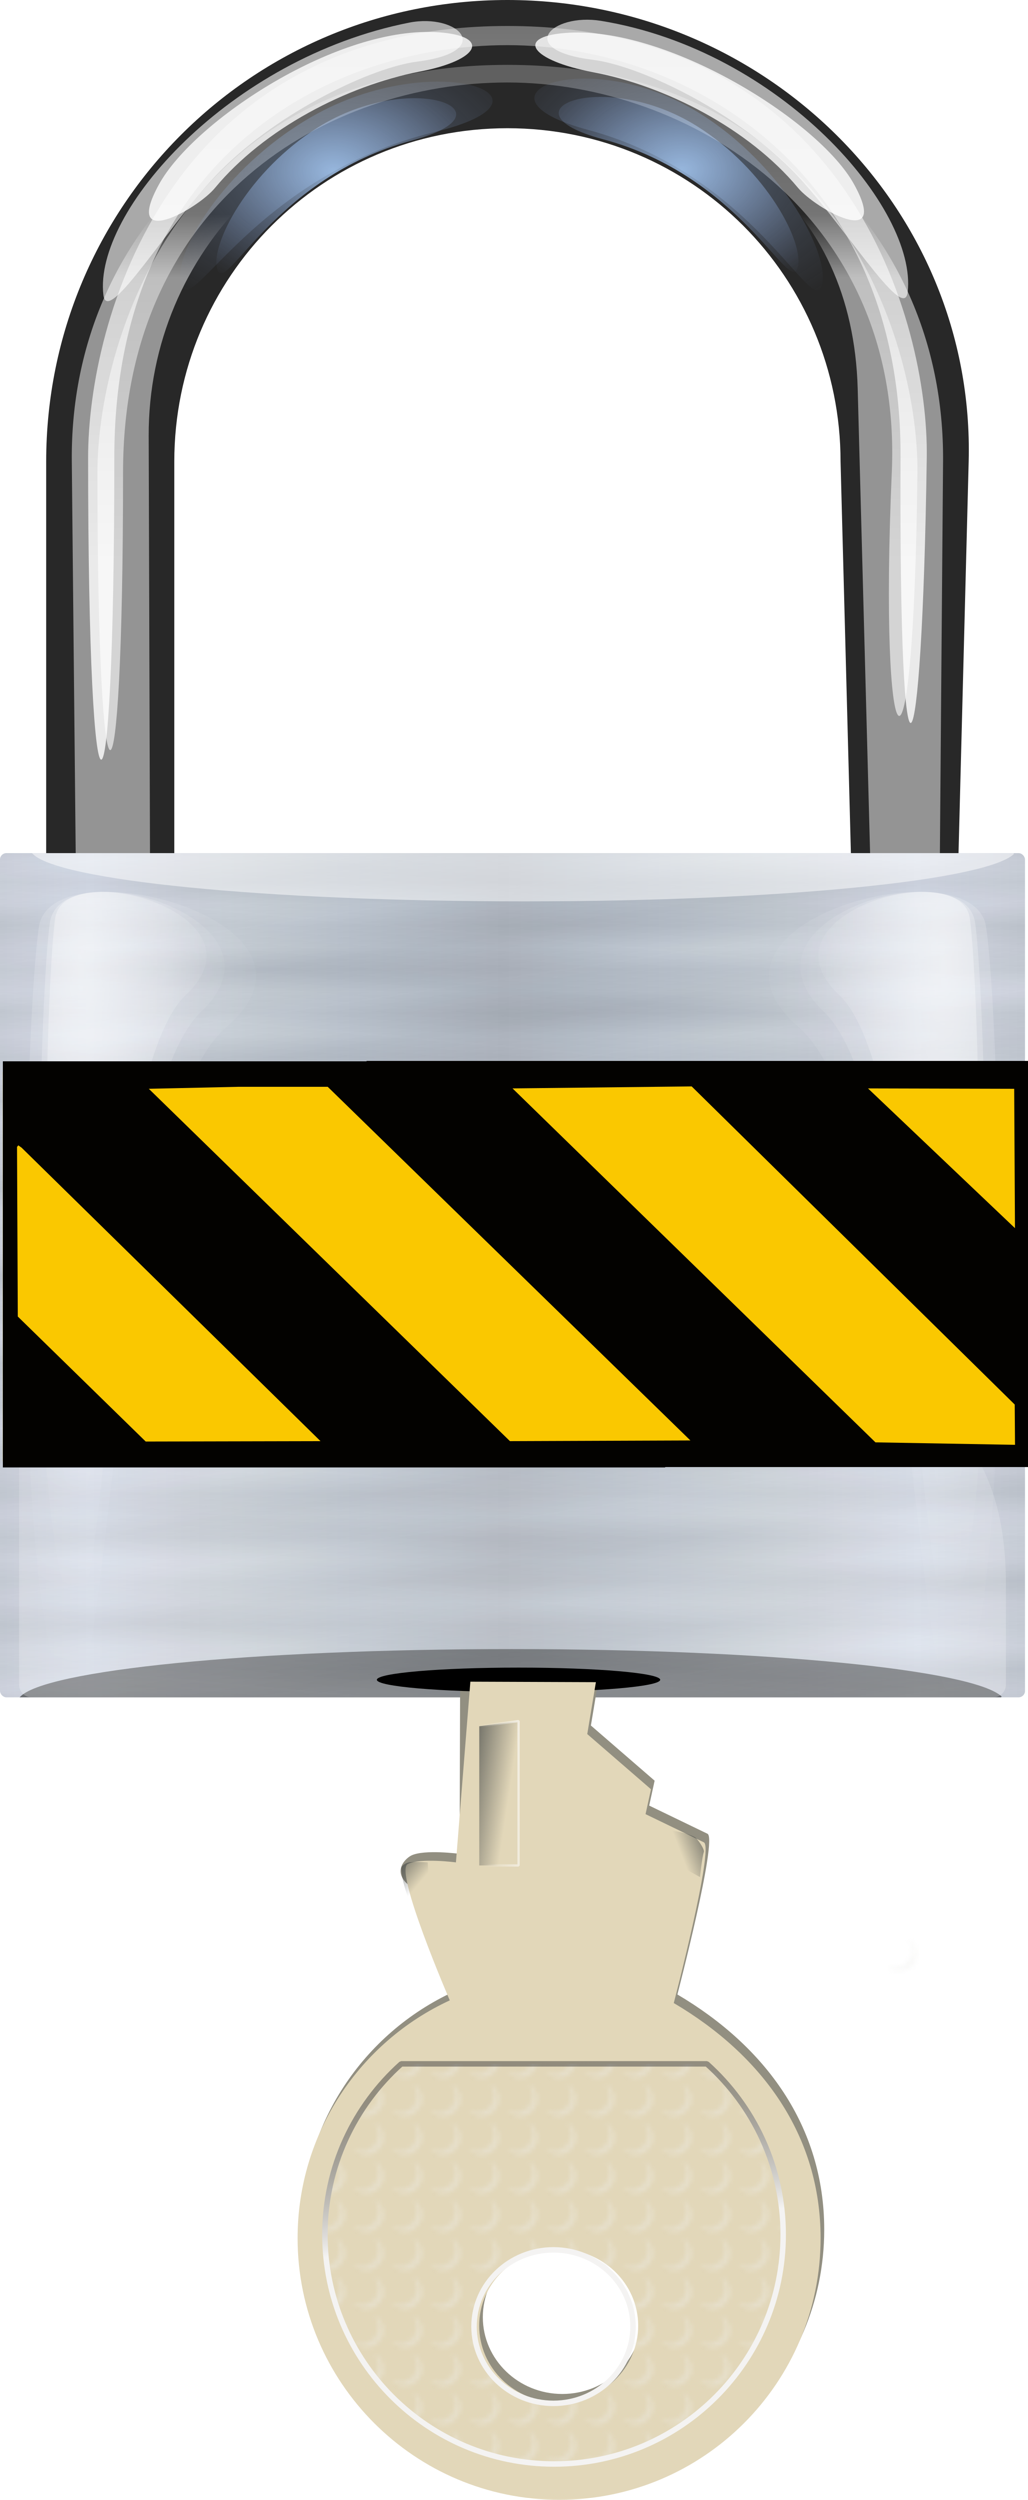 <?xml version="1.0" encoding="UTF-8" standalone="no"?>
<!-- Created with Inkscape (http://www.inkscape.org/) -->

<svg
   xmlns:dc="http://purl.org/dc/elements/1.1/"
   xmlns:cc="http://creativecommons.org/ns#"
   xmlns:rdf="http://www.w3.org/1999/02/22-rdf-syntax-ns#"
   xmlns:svg="http://www.w3.org/2000/svg"
   xmlns="http://www.w3.org/2000/svg"
   xmlns:xlink="http://www.w3.org/1999/xlink"
   xmlns:sodipodi="http://sodipodi.sourceforge.net/DTD/sodipodi-0.dtd"
   xmlns:inkscape="http://www.inkscape.org/namespaces/inkscape"
   height="196.206"
   id="svg1931"
   version="1.0"
   width="80.749"
   x="0"
   y="0"
   sodipodi:version="0.32"
   inkscape:version="0.48.1 r9760"
   sodipodi:docname="padlock_open.svg"
   inkscape:export-filename="/home/paco/Escritorio/padlock_open.png"
   inkscape:export-xdpi="90"
   inkscape:export-ydpi="90">
  <title
     id="title3065">Secure Silver Light</title>
  <sodipodi:namedview
     inkscape:window-height="702"
     inkscape:window-width="1280"
     inkscape:pageshadow="2"
     inkscape:pageopacity="0.0"
     guidetolerance="10.0"
     gridtolerance="10.0"
     objecttolerance="10.0"
     borderopacity="1.0"
     bordercolor="#666666"
     pagecolor="#ffffff"
     id="base"
     inkscape:zoom="2.7120489"
     inkscape:cx="117.91626"
     inkscape:cy="109.40275"
     inkscape:window-x="0"
     inkscape:window-y="0"
     inkscape:current-layer="svg1931"
     showgrid="false"
     inkscape:window-maximized="1"
     fit-margin-top="0"
     fit-margin-left="0"
     fit-margin-right="0"
     fit-margin-bottom="0" />
  <defs
     id="defs3">
    <pattern
       inkscape:collect="always"
       xlink:href="#pattern6184"
       id="pattern4055"
       patternTransform="matrix(0,-0.336,0.336,0,91.467,146.705)" />
    <pattern
       inkscape:collect="always"
       xlink:href="#pattern6248"
       id="pattern4051"
       patternTransform="matrix(0.336,0,0,0.336,-146.468,91.823)" />
    <linearGradient
       id="linearGradient3057">
      <stop
         id="stop3059"
         offset="0"
         style="stop-color:#282828;stop-opacity:1;" />
      <stop
         id="stop3061"
         offset="1"
         style="stop-color:#282828;stop-opacity:0;" />
    </linearGradient>
    <linearGradient
       id="linearGradient2834">
      <stop
         id="stop2836"
         offset="0"
         style="stop-color:#a6caf6;stop-opacity:1;" />
      <stop
         id="stop2838"
         offset="1"
         style="stop-color:#819acc;stop-opacity:0;" />
    </linearGradient>
    <linearGradient
       id="linearGradient2780">
      <stop
         id="stop2782"
         offset="0"
         style="stop-color:#ffffff;stop-opacity:1;" />
      <stop
         id="stop2784"
         offset="1"
         style="stop-color:#ffffff;stop-opacity:0;" />
    </linearGradient>
    <linearGradient
       id="linearGradient2713">
      <stop
         id="stop2715"
         offset="0"
         style="stop-color:#000000;stop-opacity:1;" />
      <stop
         id="stop2717"
         offset="1"
         style="stop-color:#ffffff;stop-opacity:1;" />
    </linearGradient>
    <linearGradient
       id="linearGradient2701">
      <stop
         id="stop2703"
         offset="0"
         style="stop-color:#adb6c0;stop-opacity:1;" />
      <stop
         id="stop2770"
         offset="0.75"
         style="stop-color:#cad1dc;stop-opacity:1;" />
      <stop
         id="stop2705"
         offset="1"
         style="stop-color:#d7deea;stop-opacity:1;" />
    </linearGradient>
    <linearGradient
       gradientTransform="matrix(2.152,0,0,1.771,-0.051,4.352)"
       gradientUnits="userSpaceOnUse"
       id="linearGradient2707"
       spreadMethod="reflect"
       x1="29.614"
       x2="44.724"
       xlink:href="#linearGradient2701"
       y1="52.609"
       y2="52.609" />
    <linearGradient
       gradientTransform="matrix(1.121,0,0,0.892,0,4)"
       gradientUnits="userSpaceOnUse"
       id="linearGradient2719"
       spreadMethod="reflect"
       x1="28.071"
       x2="28.071"
       xlink:href="#linearGradient2713"
       y1="40.272"
       y2="42.646" />
    <linearGradient
       gradientTransform="matrix(2.219,0,0,1.826,-0.051,-1.013)"
       gradientUnits="userSpaceOnUse"
       id="linearGradient2732"
       spreadMethod="reflect"
       x1="29.094"
       x2="29.094"
       xlink:href="#linearGradient2713"
       y1="46.357"
       y2="47.296" />
    <linearGradient
       gradientTransform="matrix(2.219,0,0,1.826,-0.051,-1.013)"
       gradientUnits="userSpaceOnUse"
       id="linearGradient2736"
       spreadMethod="reflect"
       x1="24.261"
       x2="24.606"
       xlink:href="#linearGradient2713"
       y1="44.011"
       y2="45.888" />
    <linearGradient
       gradientTransform="scale(1.102,0.907)"
       gradientUnits="userSpaceOnUse"
       id="linearGradient2740"
       spreadMethod="reflect"
       x1="17.682"
       x2="17.425"
       xlink:href="#linearGradient2713"
       y1="60.434"
       y2="62.78" />
    <radialGradient
       cx="20.361"
       cy="22.546"
       fx="20.361"
       fy="22.546"
       gradientTransform="matrix(0.433,0,0,1.435,6.41,-0.113)"
       gradientUnits="userSpaceOnUse"
       id="radialGradient2788"
       r="15.157"
       xlink:href="#linearGradient2780" />
    <radialGradient
       cx="20.361"
       cy="22.546"
       fx="20.361"
       fy="22.546"
       gradientTransform="matrix(0.5,0,0,1.675,5.003,-5.108)"
       gradientUnits="userSpaceOnUse"
       id="radialGradient2792"
       r="15.157"
       xlink:href="#linearGradient2780" />
    <radialGradient
       cx="20.361"
       cy="22.546"
       fx="20.361"
       fy="22.546"
       gradientTransform="matrix(0.621,0,0,1.882,2.389,-9.409)"
       gradientUnits="userSpaceOnUse"
       id="radialGradient2796"
       r="15.157"
       xlink:href="#linearGradient2780" />
    <radialGradient
       cx="20.361"
       cy="22.546"
       fx="20.361"
       fy="22.546"
       gradientTransform="matrix(0.433,0,0,1.435,6.41,-0.113)"
       gradientUnits="userSpaceOnUse"
       id="radialGradient2811"
       r="15.157"
       xlink:href="#linearGradient2780" />
    <radialGradient
       cx="20.361"
       cy="22.546"
       fx="20.361"
       fy="22.546"
       gradientTransform="matrix(0.5,0,0,1.675,5.003,-5.108)"
       gradientUnits="userSpaceOnUse"
       id="radialGradient2813"
       r="15.157"
       xlink:href="#linearGradient2780" />
    <radialGradient
       cx="20.361"
       cy="22.546"
       fx="20.361"
       fy="22.546"
       gradientTransform="matrix(0.621,0,0,1.882,2.389,-9.409)"
       gradientUnits="userSpaceOnUse"
       id="radialGradient2815"
       r="15.157"
       xlink:href="#linearGradient2780" />
    <radialGradient
       cx="20.361"
       cy="22.546"
       fx="20.361"
       fy="22.546"
       gradientTransform="matrix(0.433,0,0,1.435,6.41,-0.113)"
       gradientUnits="userSpaceOnUse"
       id="radialGradient2817"
       r="15.157"
       xlink:href="#linearGradient2780" />
    <radialGradient
       cx="20.361"
       cy="22.546"
       fx="20.361"
       fy="22.546"
       gradientTransform="matrix(0.5,0,0,1.675,5.003,-5.108)"
       gradientUnits="userSpaceOnUse"
       id="radialGradient2819"
       r="15.157"
       xlink:href="#linearGradient2780" />
    <radialGradient
       cx="20.361"
       cy="22.546"
       fx="20.361"
       fy="22.546"
       gradientTransform="matrix(0.621,0,0,1.882,2.389,-9.409)"
       gradientUnits="userSpaceOnUse"
       id="radialGradient2821"
       r="15.157"
       xlink:href="#linearGradient2780" />
    <radialGradient
       cx="17.192"
       cy="14.639"
       fx="17.192"
       fy="14.639"
       gradientTransform="scale(1.896,0.527)"
       gradientUnits="userSpaceOnUse"
       id="radialGradient2840"
       r="3.565"
       xlink:href="#linearGradient2834" />
    <radialGradient
       cx="21.595"
       cy="8.981"
       fx="21.595"
       fy="8.981"
       gradientTransform="matrix(2.367,0,0,1.727,-0.404,-0.013)"
       gradientUnits="userSpaceOnUse"
       id="radialGradient2869"
       r="6.068"
       xlink:href="#linearGradient2834" />
    <radialGradient
       cx="21.595"
       cy="8.981"
       fx="21.595"
       fy="8.981"
       gradientTransform="matrix(-2.367,0,0,1.727,129.123,-0.113)"
       gradientUnits="userSpaceOnUse"
       id="radialGradient2873"
       r="6.068"
       xlink:href="#linearGradient2834" />
    <linearGradient
       gradientTransform="matrix(2.161,0,0,1.805,-0.051,2.267)"
       gradientUnits="userSpaceOnUse"
       id="linearGradient2895"
       x1="33.184"
       x2="33.184"
       xlink:href="#linearGradient2780"
       y1="24.385"
       y2="-13.17" />
    <radialGradient
       cx="27.27"
       cy="16.278"
       fx="27.27"
       fy="16.278"
       gradientTransform="scale(0.973,1.027)"
       gradientUnits="userSpaceOnUse"
       id="radialGradient2929"
       r="13.639"
       xlink:href="#linearGradient2780" />
    <linearGradient
       gradientTransform="matrix(2.21,0,0,1.964,-1.516,-2.171)"
       gradientUnits="userSpaceOnUse"
       id="linearGradient2935"
       x1="33.184"
       x2="33.184"
       xlink:href="#linearGradient2780"
       y1="24.385"
       y2="-13.17" />
    <linearGradient
       gradientTransform="matrix(1.632,0,0,2.483,-0.051,-0.013)"
       gradientUnits="userSpaceOnUse"
       id="linearGradient2943"
       x1="38.782"
       x2="38.782"
       xlink:href="#linearGradient2780"
       y1="9.575"
       y2="7.586" />
    <linearGradient
       gradientTransform="matrix(1.638,0,0,2.474,-0.051,-0.013)"
       gradientUnits="userSpaceOnUse"
       id="linearGradient2951"
       x1="38.363"
       x2="39.724"
       xlink:href="#linearGradient2780"
       y1="11.17"
       y2="6.092" />
    <radialGradient
       cx="21.595"
       cy="8.981"
       fx="21.595"
       fy="8.981"
       gradientTransform="matrix(3.085,0,0,2.053,-15.985,-3.149)"
       gradientUnits="userSpaceOnUse"
       id="radialGradient2955"
       r="6.068"
       xlink:href="#linearGradient2834" />
    <radialGradient
       cx="21.595"
       cy="8.981"
       fx="21.595"
       fy="8.981"
       gradientTransform="matrix(-2.846,0,0,2.088,139.525,-3.586)"
       gradientUnits="userSpaceOnUse"
       id="radialGradient2959"
       r="6.068"
       xlink:href="#linearGradient2834" />
    <radialGradient
       cx="8.018"
       cy="231.983"
       fx="8.018"
       fy="231.983"
       gradientTransform="scale(3.742,0.267)"
       gradientUnits="userSpaceOnUse"
       id="radialGradient3063"
       r="7.483"
       xlink:href="#linearGradient3057" />
    <radialGradient
       cx="8.018"
       cy="231.983"
       fx="8.018"
       fy="231.983"
       gradientTransform="scale(3.742,0.267)"
       gradientUnits="userSpaceOnUse"
       id="radialGradient3069"
       r="7.483"
       xlink:href="#linearGradient3057" />
    <radialGradient
       cx="8.018"
       cy="231.983"
       fx="8.018"
       fy="231.983"
       gradientTransform="scale(3.742,0.267)"
       gradientUnits="userSpaceOnUse"
       id="radialGradient3071"
       r="7.483"
       xlink:href="#linearGradient3057" />
    <linearGradient
       gradientTransform="matrix(2.136,0,0,1.826,2.349,-1.013)"
       gradientUnits="userSpaceOnUse"
       id="linearGradient3080"
       spreadMethod="pad"
       x1="26.974"
       x2="26.974"
       xlink:href="#linearGradient2780"
       y1="68.68"
       y2="44.981" />
    <linearGradient
       gradientTransform="matrix(1.632,0,0,2.436,-0.051,2.01)"
       gradientUnits="userSpaceOnUse"
       id="linearGradient3084"
       x1="35.996"
       x2="35.996"
       xlink:href="#linearGradient2780"
       y1="1.625"
       y2="11.711" />
    <linearGradient
       gradientTransform="matrix(2.219,0,0,1.826,-0.051,-1.013)"
       gradientUnits="userSpaceOnUse"
       id="linearGradient3086"
       spreadMethod="reflect"
       x1="17.682"
       x2="17.425"
       xlink:href="#linearGradient2713"
       y1="60.434"
       y2="62.78" />
    <linearGradient
       inkscape:collect="always"
       xlink:href="#linearGradient2834"
       id="linearGradient2844"
       x1="-70.772"
       y1="20.995"
       x2="-58.921"
       y2="20.995"
       gradientUnits="userSpaceOnUse" />
    <linearGradient
       y2="176.61"
       x2="247.841"
       y1="169.009"
       x1="254.205"
       gradientTransform="matrix(-0.485,0.875,-0.875,-0.485,526.523,105.921)"
       gradientUnits="userSpaceOnUse"
       id="linearGradient6228"
       xlink:href="#linearGradient6216"
       inkscape:collect="always" />
    <linearGradient
       gradientTransform="translate(0.354,0.177)"
       gradientUnits="userSpaceOnUse"
       y2="176.61"
       x2="247.841"
       y1="169.009"
       x1="254.205"
       id="linearGradient6224"
       xlink:href="#linearGradient6216"
       inkscape:collect="always" />
    <linearGradient
       gradientUnits="userSpaceOnUse"
       y2="190.188"
       x2="278.031"
       y1="206.188"
       x1="278.156"
       id="linearGradient6210"
       xlink:href="#linearGradient6204"
       inkscape:collect="always" />
    <linearGradient
       gradientUnits="userSpaceOnUse"
       y2="197.119"
       x2="327.423"
       y1="184.745"
       x1="327.938"
       id="linearGradient6202"
       xlink:href="#linearGradient6196"
       inkscape:collect="always" />
    <pattern
       id="pattern6179"
       patternTransform="translate(201.25,133.469)"
       height="8.156"
       width="8.688"
       patternUnits="userSpaceOnUse">
      <path
         style="opacity:0.324;fill:#eeeeec;fill-opacity:1;fill-rule:nonzero;stroke:#f4f3f2;stroke-width:1;stroke-linecap:round;stroke-linejoin:bevel;stroke-miterlimit:4;stroke-dasharray:none;stroke-dashoffset:0;stroke-opacity:0"
         d="M 1.938,0.5 C 1.059,1.245 0.5,2.353 0.5,3.594 C 0.5,5.836 2.32,7.656 4.562,7.656 C 6.144,7.656 7.517,6.727 8.188,5.406 C 7.479,6.008 6.564,6.406 5.562,6.406 C 3.32,6.406 1.5,4.586 1.5,2.344 C 1.5,1.683 1.657,1.052 1.938,0.5 z"
         id="path6174" />
    </pattern>
    <pattern
       id="pattern6141"
       patternTransform="translate(206.029,128.081)"
       height="11.145"
       width="10.704"
       patternUnits="userSpaceOnUse">
      <path
         sodipodi:type="arc"
         style="opacity:1;fill:#babdb6;fill-opacity:1;fill-rule:nonzero;stroke:#f4f3f2;stroke-width:0.802;stroke-linecap:round;stroke-linejoin:bevel;stroke-miterlimit:4;stroke-dasharray:none;stroke-dashoffset:0;stroke-opacity:0"
         id="path6139"
         sodipodi:cx="207.18228"
         sodipodi:cy="129.41106"
         sodipodi:rx="3.8890872"
         sodipodi:ry="4.0658641"
         d="M 211.071,129.411 A 3.889,4.066 0 1 1 203.293,129.411 A 3.889,4.066 0 1 1 211.071,129.411 z"
         transform="matrix(1.248,0,0,1.248,-253.136,-155.885)" />
    </pattern>
    <linearGradient
       gradientTransform="translate(-10.304,0.455)"
       gradientUnits="userSpaceOnUse"
       y2="206.368"
       x2="215.277"
       y1="210.618"
       x1="175.67"
       id="linearGradient4528"
       xlink:href="#linearGradient4522"
       inkscape:collect="always" />
    <inkscape:perspective
       sodipodi:type="inkscape:persp3d"
       inkscape:vp_x="0 : 526.18109 : 1"
       inkscape:vp_y="0 : 1000 : 0"
       inkscape:vp_z="744.09448 : 526.18109 : 1"
       inkscape:persp3d-origin="372.04724 : 350.78739 : 1"
       id="perspective3962" />
    <inkscape:perspective
       id="perspective3644"
       inkscape:persp3d-origin="372.04724 : 350.78739 : 1"
       inkscape:vp_z="744.09448 : 526.18109 : 1"
       inkscape:vp_y="0 : 1000 : 0"
       inkscape:vp_x="0 : 526.18109 : 1"
       sodipodi:type="inkscape:persp3d" />
    <linearGradient
       id="linearGradient4522">
      <stop
         id="stop4524"
         offset="0"
         style="stop-color:#f4f3f2;stop-opacity:1;" />
      <stop
         id="stop4526"
         offset="1"
         style="stop-color:#363637;stop-opacity:0.47;" />
    </linearGradient>
    <pattern
       patternTransform="translate(200.543,132.408)"
       id="pattern6184"
       xlink:href="#pattern6179"
       inkscape:collect="always" />
    <linearGradient
       id="linearGradient6196"
       inkscape:collect="always">
      <stop
         id="stop6198"
         offset="0"
         style="stop-color:#555753;stop-opacity:1;" />
      <stop
         id="stop6200"
         offset="1"
         style="stop-color:#555753;stop-opacity:0;" />
    </linearGradient>
    <linearGradient
       id="linearGradient6204"
       inkscape:collect="always">
      <stop
         id="stop6206"
         offset="0"
         style="stop-color:#ffffff;stop-opacity:1;" />
      <stop
         id="stop6208"
         offset="1"
         style="stop-color:#ffffff;stop-opacity:0;" />
    </linearGradient>
    <linearGradient
       id="linearGradient6216"
       inkscape:collect="always">
      <stop
         id="stop6218"
         offset="0"
         style="stop-color:#2e3436;stop-opacity:1;" />
      <stop
         id="stop6220"
         offset="1"
         style="stop-color:#2e3436;stop-opacity:0;" />
    </linearGradient>
    <pattern
       patternTransform="translate(201.25,133.469)"
       id="pattern6248"
       xlink:href="#pattern6179"
       inkscape:collect="always" />
    <radialGradient
       inkscape:collect="always"
       xlink:href="#linearGradient3057"
       id="radialGradient3196"
       gradientUnits="userSpaceOnUse"
       gradientTransform="matrix(7.531,0,0,0.538,3.974,-2.026)"
       cx="8.018"
       cy="231.983"
       fx="8.018"
       fy="231.983"
       r="7.483" />
    <radialGradient
       inkscape:collect="always"
       xlink:href="#linearGradient3057"
       id="radialGradient3199"
       gradientUnits="userSpaceOnUse"
       gradientTransform="matrix(7.531,0,0,0.672,3.974,-34.231)"
       cx="8.018"
       cy="231.983"
       fx="8.018"
       fy="231.983"
       r="7.483" />
    <radialGradient
       inkscape:collect="always"
       xlink:href="#linearGradient3057"
       id="radialGradient3202"
       gradientUnits="userSpaceOnUse"
       gradientTransform="matrix(7.531,0,0,0.538,3.974,-0.013)"
       cx="8.018"
       cy="231.983"
       fx="8.018"
       fy="231.983"
       r="7.483" />
    <radialGradient
       inkscape:collect="always"
       xlink:href="#linearGradient2834"
       id="radialGradient3205"
       gradientUnits="userSpaceOnUse"
       gradientTransform="matrix(-2.846,0,0,2.088,230.436,-26.665)"
       cx="21.595"
       cy="8.981"
       fx="21.595"
       fy="8.981"
       r="6.068" />
    <radialGradient
       inkscape:collect="always"
       xlink:href="#linearGradient2834"
       id="radialGradient3208"
       gradientUnits="userSpaceOnUse"
       gradientTransform="matrix(3.085,0,0,2.053,74.926,-26.228)"
       cx="21.595"
       cy="8.981"
       fx="21.595"
       fy="8.981"
       r="6.068" />
    <linearGradient
       inkscape:collect="always"
       xlink:href="#linearGradient2780"
       id="linearGradient3215"
       gradientUnits="userSpaceOnUse"
       gradientTransform="matrix(2.161,0,0,1.805,90.859,-20.811)"
       x1="33.184"
       y1="24.385"
       x2="33.184"
       y2="-13.17" />
    <linearGradient
       inkscape:collect="always"
       xlink:href="#linearGradient2780"
       id="linearGradient3218"
       gradientUnits="userSpaceOnUse"
       gradientTransform="matrix(2.21,0,0,1.964,89.395,-25.25)"
       x1="33.184"
       y1="24.385"
       x2="33.184"
       y2="-13.17" />
    <linearGradient
       inkscape:collect="always"
       xlink:href="#linearGradient2780"
       id="linearGradient3221"
       gradientUnits="userSpaceOnUse"
       gradientTransform="matrix(1.632,0,0,2.483,90.859,-23.091)"
       x1="38.782"
       y1="9.575"
       x2="38.782"
       y2="7.586" />
    <radialGradient
       inkscape:collect="always"
       xlink:href="#linearGradient2834"
       id="radialGradient3224"
       gradientUnits="userSpaceOnUse"
       gradientTransform="matrix(-2.367,0,0,1.727,220.033,-23.191)"
       cx="21.595"
       cy="8.981"
       fx="21.595"
       fy="8.981"
       r="6.068" />
    <radialGradient
       inkscape:collect="always"
       xlink:href="#linearGradient2834"
       id="radialGradient3227"
       gradientUnits="userSpaceOnUse"
       gradientTransform="matrix(2.367,0,0,1.727,90.506,-23.091)"
       cx="21.595"
       cy="8.981"
       fx="21.595"
       fy="8.981"
       r="6.068" />
    <linearGradient
       inkscape:collect="always"
       xlink:href="#linearGradient2780"
       id="linearGradient3230"
       gradientUnits="userSpaceOnUse"
       gradientTransform="matrix(1.638,0,0,2.474,90.859,-23.091)"
       x1="38.363"
       y1="11.17"
       x2="39.724"
       y2="6.092" />
    <linearGradient
       inkscape:collect="always"
       xlink:href="#linearGradient2780"
       id="linearGradient3233"
       gradientUnits="userSpaceOnUse"
       gradientTransform="matrix(1.632,0,0,2.436,90.859,-21.069)"
       x1="35.996"
       y1="1.625"
       x2="35.996"
       y2="11.711" />
    <linearGradient
       inkscape:collect="always"
       xlink:href="#linearGradient2780"
       id="linearGradient3238"
       gradientUnits="userSpaceOnUse"
       gradientTransform="matrix(2.136,0,0,1.826,2.349,-1.013)"
       spreadMethod="pad"
       x1="26.974"
       y1="68.68"
       x2="26.974"
       y2="44.981" />
    <linearGradient
       inkscape:collect="always"
       xlink:href="#linearGradient2713"
       id="linearGradient3250"
       gradientUnits="userSpaceOnUse"
       gradientTransform="matrix(2.219,0,0,1.826,-0.051,-1.013)"
       spreadMethod="reflect"
       x1="17.682"
       y1="60.434"
       x2="17.425"
       y2="62.78" />
    <linearGradient
       inkscape:collect="always"
       xlink:href="#linearGradient2713"
       id="linearGradient3253"
       gradientUnits="userSpaceOnUse"
       gradientTransform="matrix(2.219,0,0,1.826,-0.051,-1.013)"
       spreadMethod="reflect"
       x1="24.261"
       y1="44.011"
       x2="24.606"
       y2="45.888" />
    <linearGradient
       inkscape:collect="always"
       xlink:href="#linearGradient2713"
       id="linearGradient3256"
       gradientUnits="userSpaceOnUse"
       gradientTransform="matrix(2.219,0,0,1.826,-0.051,-1.013)"
       spreadMethod="reflect"
       x1="29.094"
       y1="46.357"
       x2="29.094"
       y2="47.296" />
    <linearGradient
       inkscape:collect="always"
       xlink:href="#linearGradient2701"
       id="linearGradient3259"
       gradientUnits="userSpaceOnUse"
       gradientTransform="matrix(2.152,0,0,1.771,-0.051,4.352)"
       spreadMethod="reflect"
       x1="29.614"
       y1="52.609"
       x2="44.724"
       y2="52.609" />
    <linearGradient
       inkscape:collect="always"
       xlink:href="#linearGradient6216"
       id="linearGradient4040"
       gradientUnits="userSpaceOnUse"
       gradientTransform="matrix(0.294,0.163,-0.163,0.294,82.563,37.134)"
       x1="254.205"
       y1="169.009"
       x2="247.841"
       y2="176.61" />
    <linearGradient
       inkscape:collect="always"
       xlink:href="#linearGradient6216"
       id="linearGradient4043"
       gradientUnits="userSpaceOnUse"
       gradientTransform="matrix(0,-0.336,0.336,0,47.02,213.995)"
       x1="254.205"
       y1="169.009"
       x2="247.841"
       y2="176.61" />
    <linearGradient
       inkscape:collect="always"
       xlink:href="#linearGradient6196"
       id="linearGradient4046"
       gradientUnits="userSpaceOnUse"
       x1="327.938"
       y1="184.745"
       x2="327.423"
       y2="197.119"
       gradientTransform="matrix(0,-0.093,0.336,0,46.96,153.172)" />
    <linearGradient
       inkscape:collect="always"
       xlink:href="#linearGradient6204"
       id="linearGradient4048"
       gradientUnits="userSpaceOnUse"
       x1="278.156"
       y1="206.188"
       x2="278.031"
       y2="190.188"
       gradientTransform="matrix(0,-0.093,0.336,0,46.96,153.172)" />
    <linearGradient
       inkscape:collect="always"
       xlink:href="#linearGradient4522"
       id="linearGradient4057"
       gradientUnits="userSpaceOnUse"
       gradientTransform="matrix(0,-0.336,0.336,0,47.113,217.577)"
       x1="175.67"
       y1="210.618"
       x2="215.277"
       y2="206.368" />
    <linearGradient
       inkscape:collect="always"
       xlink:href="#linearGradient4522"
       id="linearGradient4090"
       gradientUnits="userSpaceOnUse"
       gradientTransform="matrix(0,-0.336,0.336,0,47.113,217.577)"
       x1="175.67"
       y1="210.618"
       x2="215.277"
       y2="206.368" />
    <linearGradient
       inkscape:collect="always"
       xlink:href="#linearGradient6196"
       id="linearGradient4092"
       gradientUnits="userSpaceOnUse"
       gradientTransform="matrix(0,-0.093,0.336,0,46.96,153.172)"
       x1="327.938"
       y1="184.745"
       x2="327.423"
       y2="197.119" />
    <linearGradient
       inkscape:collect="always"
       xlink:href="#linearGradient6204"
       id="linearGradient4094"
       gradientUnits="userSpaceOnUse"
       gradientTransform="matrix(0,-0.093,0.336,0,46.96,153.172)"
       x1="278.156"
       y1="206.188"
       x2="278.031"
       y2="190.188" />
    <linearGradient
       inkscape:collect="always"
       xlink:href="#linearGradient6216"
       id="linearGradient4096"
       gradientUnits="userSpaceOnUse"
       gradientTransform="matrix(0,-0.336,0.336,0,47.02,213.995)"
       x1="254.205"
       y1="169.009"
       x2="247.841"
       y2="176.61" />
    <linearGradient
       inkscape:collect="always"
       xlink:href="#linearGradient6216"
       id="linearGradient4098"
       gradientUnits="userSpaceOnUse"
       gradientTransform="matrix(0.294,0.163,-0.163,0.294,82.563,37.134)"
       x1="254.205"
       y1="169.009"
       x2="247.841"
       y2="176.61" />
    <linearGradient
       inkscape:collect="always"
       xlink:href="#linearGradient4522"
       id="linearGradient4119"
       gradientUnits="userSpaceOnUse"
       gradientTransform="matrix(0,-0.336,0.336,0,47.113,217.577)"
       x1="175.67"
       y1="210.618"
       x2="215.277"
       y2="206.368" />
    <linearGradient
       inkscape:collect="always"
       xlink:href="#linearGradient6196"
       id="linearGradient4121"
       gradientUnits="userSpaceOnUse"
       gradientTransform="matrix(0,-0.093,0.336,0,46.96,153.172)"
       x1="327.938"
       y1="184.745"
       x2="327.423"
       y2="197.119" />
    <linearGradient
       inkscape:collect="always"
       xlink:href="#linearGradient6204"
       id="linearGradient4123"
       gradientUnits="userSpaceOnUse"
       gradientTransform="matrix(0,-0.093,0.336,0,46.96,153.172)"
       x1="278.156"
       y1="206.188"
       x2="278.031"
       y2="190.188" />
    <linearGradient
       inkscape:collect="always"
       xlink:href="#linearGradient6216"
       id="linearGradient4125"
       gradientUnits="userSpaceOnUse"
       gradientTransform="matrix(0,-0.336,0.336,0,47.02,213.995)"
       x1="254.205"
       y1="169.009"
       x2="247.841"
       y2="176.61" />
    <linearGradient
       inkscape:collect="always"
       xlink:href="#linearGradient6216"
       id="linearGradient4127"
       gradientUnits="userSpaceOnUse"
       gradientTransform="matrix(0.294,0.163,-0.163,0.294,82.563,37.134)"
       x1="254.205"
       y1="169.009"
       x2="247.841"
       y2="176.61" />
    <linearGradient
       inkscape:collect="always"
       xlink:href="#linearGradient2780"
       id="linearGradient4175"
       gradientUnits="userSpaceOnUse"
       gradientTransform="matrix(1.632,0,0,2.436,90.859,-21.069)"
       x1="35.996"
       y1="1.625"
       x2="35.996"
       y2="11.711" />
    <linearGradient
       inkscape:collect="always"
       xlink:href="#linearGradient2780"
       id="linearGradient4177"
       gradientUnits="userSpaceOnUse"
       gradientTransform="matrix(1.638,0,0,2.474,90.859,-23.091)"
       x1="38.363"
       y1="11.17"
       x2="39.724"
       y2="6.092" />
    <radialGradient
       inkscape:collect="always"
       xlink:href="#linearGradient2834"
       id="radialGradient4179"
       gradientUnits="userSpaceOnUse"
       gradientTransform="matrix(2.367,0,0,1.727,90.506,-23.091)"
       cx="21.595"
       cy="8.981"
       fx="21.595"
       fy="8.981"
       r="6.068" />
    <radialGradient
       inkscape:collect="always"
       xlink:href="#linearGradient2834"
       id="radialGradient4181"
       gradientUnits="userSpaceOnUse"
       gradientTransform="matrix(-2.367,0,0,1.727,220.033,-23.191)"
       cx="21.595"
       cy="8.981"
       fx="21.595"
       fy="8.981"
       r="6.068" />
    <linearGradient
       inkscape:collect="always"
       xlink:href="#linearGradient2780"
       id="linearGradient4183"
       gradientUnits="userSpaceOnUse"
       gradientTransform="matrix(1.632,0,0,2.483,90.859,-23.091)"
       x1="38.782"
       y1="9.575"
       x2="38.782"
       y2="7.586" />
    <linearGradient
       inkscape:collect="always"
       xlink:href="#linearGradient2780"
       id="linearGradient4185"
       gradientUnits="userSpaceOnUse"
       gradientTransform="matrix(2.21,0,0,1.964,89.395,-25.25)"
       x1="33.184"
       y1="24.385"
       x2="33.184"
       y2="-13.17" />
    <linearGradient
       inkscape:collect="always"
       xlink:href="#linearGradient2780"
       id="linearGradient4187"
       gradientUnits="userSpaceOnUse"
       gradientTransform="matrix(2.161,0,0,1.805,90.859,-20.811)"
       x1="33.184"
       y1="24.385"
       x2="33.184"
       y2="-13.17" />
    <radialGradient
       inkscape:collect="always"
       xlink:href="#linearGradient2834"
       id="radialGradient4189"
       gradientUnits="userSpaceOnUse"
       gradientTransform="matrix(3.085,0,0,2.053,74.926,-26.228)"
       cx="21.595"
       cy="8.981"
       fx="21.595"
       fy="8.981"
       r="6.068" />
    <radialGradient
       inkscape:collect="always"
       xlink:href="#linearGradient2834"
       id="radialGradient4191"
       gradientUnits="userSpaceOnUse"
       gradientTransform="matrix(-2.846,0,0,2.088,230.436,-26.665)"
       cx="21.595"
       cy="8.981"
       fx="21.595"
       fy="8.981"
       r="6.068" />
    <linearGradient
       inkscape:collect="always"
       xlink:href="#linearGradient2701"
       id="linearGradient3197"
       gradientUnits="userSpaceOnUse"
       gradientTransform="matrix(2.152,0,0,1.771,-0.051,4.352)"
       spreadMethod="reflect"
       x1="29.614"
       y1="52.609"
       x2="44.724"
       y2="52.609" />
    <linearGradient
       inkscape:collect="always"
       xlink:href="#linearGradient2713"
       id="linearGradient3199"
       gradientUnits="userSpaceOnUse"
       gradientTransform="matrix(2.219,0,0,1.826,-0.051,-1.013)"
       spreadMethod="reflect"
       x1="29.094"
       y1="46.357"
       x2="29.094"
       y2="47.296" />
    <linearGradient
       inkscape:collect="always"
       xlink:href="#linearGradient2713"
       id="linearGradient3201"
       gradientUnits="userSpaceOnUse"
       gradientTransform="matrix(2.219,0,0,1.826,-0.051,-1.013)"
       spreadMethod="reflect"
       x1="24.261"
       y1="44.011"
       x2="24.606"
       y2="45.888" />
    <linearGradient
       inkscape:collect="always"
       xlink:href="#linearGradient2713"
       id="linearGradient3203"
       gradientUnits="userSpaceOnUse"
       gradientTransform="matrix(2.219,0,0,1.826,-0.051,-1.013)"
       spreadMethod="reflect"
       x1="17.682"
       y1="60.434"
       x2="17.425"
       y2="62.78" />
    <radialGradient
       inkscape:collect="always"
       xlink:href="#linearGradient2780"
       id="radialGradient3206"
       gradientUnits="userSpaceOnUse"
       gradientTransform="matrix(0.433,0,0,1.435,6.41,-0.113)"
       cx="20.361"
       cy="22.546"
       fx="20.361"
       fy="22.546"
       r="15.157" />
    <radialGradient
       inkscape:collect="always"
       xlink:href="#linearGradient2780"
       id="radialGradient3209"
       gradientUnits="userSpaceOnUse"
       gradientTransform="matrix(0.5,0,0,1.675,5.003,-5.108)"
       cx="20.361"
       cy="22.546"
       fx="20.361"
       fy="22.546"
       r="15.157" />
    <radialGradient
       inkscape:collect="always"
       xlink:href="#linearGradient2780"
       id="radialGradient3211"
       gradientUnits="userSpaceOnUse"
       gradientTransform="matrix(0.621,0,0,1.882,2.389,-9.409)"
       cx="20.361"
       cy="22.546"
       fx="20.361"
       fy="22.546"
       r="15.157" />
    <radialGradient
       inkscape:collect="always"
       xlink:href="#linearGradient2780"
       id="radialGradient3213"
       gradientUnits="userSpaceOnUse"
       gradientTransform="matrix(0.433,0,0,1.435,6.41,-0.113)"
       cx="20.361"
       cy="22.546"
       fx="20.361"
       fy="22.546"
       r="15.157" />
    <radialGradient
       inkscape:collect="always"
       xlink:href="#linearGradient2780"
       id="radialGradient3215"
       gradientUnits="userSpaceOnUse"
       gradientTransform="matrix(0.5,0,0,1.675,5.003,-5.108)"
       cx="20.361"
       cy="22.546"
       fx="20.361"
       fy="22.546"
       r="15.157" />
    <radialGradient
       inkscape:collect="always"
       xlink:href="#linearGradient2780"
       id="radialGradient3217"
       gradientUnits="userSpaceOnUse"
       gradientTransform="matrix(0.621,0,0,1.882,2.389,-9.409)"
       cx="20.361"
       cy="22.546"
       fx="20.361"
       fy="22.546"
       r="15.157" />
    <linearGradient
       inkscape:collect="always"
       xlink:href="#linearGradient2780"
       id="linearGradient3219"
       gradientUnits="userSpaceOnUse"
       gradientTransform="matrix(2.136,0,0,1.826,2.349,-1.013)"
       spreadMethod="pad"
       x1="26.974"
       y1="68.68"
       x2="26.974"
       y2="44.981" />
    <linearGradient
       inkscape:collect="always"
       xlink:href="#linearGradient4522"
       id="linearGradient3222"
       gradientUnits="userSpaceOnUse"
       gradientTransform="matrix(0,-0.336,0.336,0,47.113,217.577)"
       x1="175.67"
       y1="210.618"
       x2="215.277"
       y2="206.368" />
    <linearGradient
       inkscape:collect="always"
       xlink:href="#linearGradient6196"
       id="linearGradient3224"
       gradientUnits="userSpaceOnUse"
       gradientTransform="matrix(0,-0.093,0.336,0,46.96,153.172)"
       x1="327.938"
       y1="184.745"
       x2="327.423"
       y2="197.119" />
    <linearGradient
       inkscape:collect="always"
       xlink:href="#linearGradient6204"
       id="linearGradient3226"
       gradientUnits="userSpaceOnUse"
       gradientTransform="matrix(0,-0.093,0.336,0,46.96,153.172)"
       x1="278.156"
       y1="206.188"
       x2="278.031"
       y2="190.188" />
    <linearGradient
       inkscape:collect="always"
       xlink:href="#linearGradient6216"
       id="linearGradient3228"
       gradientUnits="userSpaceOnUse"
       gradientTransform="matrix(0,-0.336,0.336,0,47.02,213.995)"
       x1="254.205"
       y1="169.009"
       x2="247.841"
       y2="176.61" />
    <linearGradient
       inkscape:collect="always"
       xlink:href="#linearGradient6216"
       id="linearGradient3231"
       gradientUnits="userSpaceOnUse"
       gradientTransform="matrix(0.294,0.163,-0.163,0.294,82.563,37.134)"
       x1="254.205"
       y1="169.009"
       x2="247.841"
       y2="176.61" />
    <linearGradient
       inkscape:collect="always"
       xlink:href="#linearGradient2780"
       id="linearGradient3234"
       gradientUnits="userSpaceOnUse"
       gradientTransform="matrix(1.632,0,0,2.436,90.859,-21.069)"
       x1="35.996"
       y1="1.625"
       x2="35.996"
       y2="11.711" />
    <linearGradient
       inkscape:collect="always"
       xlink:href="#linearGradient2780"
       id="linearGradient3236"
       gradientUnits="userSpaceOnUse"
       gradientTransform="matrix(1.638,0,0,2.474,90.859,-23.091)"
       x1="38.363"
       y1="11.17"
       x2="39.724"
       y2="6.092" />
    <radialGradient
       inkscape:collect="always"
       xlink:href="#linearGradient2834"
       id="radialGradient3238"
       gradientUnits="userSpaceOnUse"
       gradientTransform="matrix(2.367,0,0,1.727,90.506,-23.091)"
       cx="21.595"
       cy="8.981"
       fx="21.595"
       fy="8.981"
       r="6.068" />
    <radialGradient
       inkscape:collect="always"
       xlink:href="#linearGradient2834"
       id="radialGradient3240"
       gradientUnits="userSpaceOnUse"
       gradientTransform="matrix(-2.367,0,0,1.727,220.033,-23.191)"
       cx="21.595"
       cy="8.981"
       fx="21.595"
       fy="8.981"
       r="6.068" />
    <linearGradient
       inkscape:collect="always"
       xlink:href="#linearGradient2780"
       id="linearGradient3242"
       gradientUnits="userSpaceOnUse"
       gradientTransform="matrix(1.632,0,0,2.483,90.859,-23.091)"
       x1="38.782"
       y1="9.575"
       x2="38.782"
       y2="7.586" />
    <linearGradient
       inkscape:collect="always"
       xlink:href="#linearGradient2780"
       id="linearGradient3244"
       gradientUnits="userSpaceOnUse"
       gradientTransform="matrix(2.21,0,0,1.964,89.395,-25.25)"
       x1="33.184"
       y1="24.385"
       x2="33.184"
       y2="-13.17" />
    <linearGradient
       inkscape:collect="always"
       xlink:href="#linearGradient2780"
       id="linearGradient3246"
       gradientUnits="userSpaceOnUse"
       gradientTransform="matrix(2.161,0,0,1.805,90.859,-20.811)"
       x1="33.184"
       y1="24.385"
       x2="33.184"
       y2="-13.17" />
    <radialGradient
       inkscape:collect="always"
       xlink:href="#linearGradient2834"
       id="radialGradient3248"
       gradientUnits="userSpaceOnUse"
       gradientTransform="matrix(3.085,0,0,2.053,74.926,-26.228)"
       cx="21.595"
       cy="8.981"
       fx="21.595"
       fy="8.981"
       r="6.068" />
    <radialGradient
       inkscape:collect="always"
       xlink:href="#linearGradient2834"
       id="radialGradient3250"
       gradientUnits="userSpaceOnUse"
       gradientTransform="matrix(-2.846,0,0,2.088,230.436,-26.665)"
       cx="21.595"
       cy="8.981"
       fx="21.595"
       fy="8.981"
       r="6.068" />
    <linearGradient
       inkscape:collect="always"
       xlink:href="#linearGradient2780"
       id="linearGradient3223"
       gradientUnits="userSpaceOnUse"
       gradientTransform="matrix(1.632,0,0,2.436,90.859,-21.069)"
       x1="35.996"
       y1="1.625"
       x2="35.996"
       y2="11.711" />
    <linearGradient
       inkscape:collect="always"
       xlink:href="#linearGradient2780"
       id="linearGradient3225"
       gradientUnits="userSpaceOnUse"
       gradientTransform="matrix(1.638,0,0,2.474,90.859,-23.091)"
       x1="38.363"
       y1="11.17"
       x2="39.724"
       y2="6.092" />
    <radialGradient
       inkscape:collect="always"
       xlink:href="#linearGradient2834"
       id="radialGradient3228"
       gradientUnits="userSpaceOnUse"
       gradientTransform="matrix(2.367,0,0,1.727,90.506,-23.091)"
       cx="21.595"
       cy="8.981"
       fx="21.595"
       fy="8.981"
       r="6.068" />
    <radialGradient
       inkscape:collect="always"
       xlink:href="#linearGradient2834"
       id="radialGradient3230"
       gradientUnits="userSpaceOnUse"
       gradientTransform="matrix(-2.367,0,0,1.727,220.033,-23.191)"
       cx="21.595"
       cy="8.981"
       fx="21.595"
       fy="8.981"
       r="6.068" />
    <linearGradient
       inkscape:collect="always"
       xlink:href="#linearGradient2780"
       id="linearGradient3232"
       gradientUnits="userSpaceOnUse"
       gradientTransform="matrix(1.632,0,0,2.483,90.859,-23.091)"
       x1="38.782"
       y1="9.575"
       x2="38.782"
       y2="7.586" />
    <linearGradient
       inkscape:collect="always"
       xlink:href="#linearGradient2780"
       id="linearGradient3235"
       gradientUnits="userSpaceOnUse"
       gradientTransform="matrix(2.21,0,0,1.964,89.395,-25.25)"
       x1="33.184"
       y1="24.385"
       x2="33.184"
       y2="-13.17" />
    <linearGradient
       inkscape:collect="always"
       xlink:href="#linearGradient2780"
       id="linearGradient3237"
       gradientUnits="userSpaceOnUse"
       gradientTransform="matrix(2.161,0,0,1.805,90.859,-20.811)"
       x1="33.184"
       y1="24.385"
       x2="33.184"
       y2="-13.17" />
    <radialGradient
       inkscape:collect="always"
       xlink:href="#linearGradient2834"
       id="radialGradient3239"
       gradientUnits="userSpaceOnUse"
       gradientTransform="matrix(3.085,0,0,2.053,74.926,-26.228)"
       cx="21.595"
       cy="8.981"
       fx="21.595"
       fy="8.981"
       r="6.068" />
    <radialGradient
       inkscape:collect="always"
       xlink:href="#linearGradient2834"
       id="radialGradient3241"
       gradientUnits="userSpaceOnUse"
       gradientTransform="matrix(-2.846,0,0,2.088,230.436,-26.665)"
       cx="21.595"
       cy="8.981"
       fx="21.595"
       fy="8.981"
       r="6.068" />
    <linearGradient
       inkscape:collect="always"
       xlink:href="#linearGradient2780"
       id="linearGradient3260"
       gradientUnits="userSpaceOnUse"
       gradientTransform="matrix(1.632,0,0,2.436,90.859,-21.069)"
       x1="35.996"
       y1="1.625"
       x2="35.996"
       y2="11.711" />
    <linearGradient
       inkscape:collect="always"
       xlink:href="#linearGradient2780"
       id="linearGradient3262"
       gradientUnits="userSpaceOnUse"
       gradientTransform="matrix(1.638,0,0,2.474,90.859,-23.091)"
       x1="38.363"
       y1="11.17"
       x2="39.724"
       y2="6.092" />
    <radialGradient
       inkscape:collect="always"
       xlink:href="#linearGradient2834"
       id="radialGradient3264"
       gradientUnits="userSpaceOnUse"
       gradientTransform="matrix(2.367,0,0,1.727,90.506,-23.091)"
       cx="21.595"
       cy="8.981"
       fx="21.595"
       fy="8.981"
       r="6.068" />
    <radialGradient
       inkscape:collect="always"
       xlink:href="#linearGradient2834"
       id="radialGradient3266"
       gradientUnits="userSpaceOnUse"
       gradientTransform="matrix(-2.367,0,0,1.727,220.033,-23.191)"
       cx="21.595"
       cy="8.981"
       fx="21.595"
       fy="8.981"
       r="6.068" />
    <linearGradient
       inkscape:collect="always"
       xlink:href="#linearGradient2780"
       id="linearGradient3268"
       gradientUnits="userSpaceOnUse"
       gradientTransform="matrix(1.632,0,0,2.483,90.859,-23.091)"
       x1="38.782"
       y1="9.575"
       x2="38.782"
       y2="7.586" />
    <linearGradient
       inkscape:collect="always"
       xlink:href="#linearGradient2780"
       id="linearGradient3270"
       gradientUnits="userSpaceOnUse"
       gradientTransform="matrix(2.21,0,0,1.964,89.395,-25.25)"
       x1="33.184"
       y1="24.385"
       x2="33.184"
       y2="-13.17" />
    <linearGradient
       inkscape:collect="always"
       xlink:href="#linearGradient2780"
       id="linearGradient3272"
       gradientUnits="userSpaceOnUse"
       gradientTransform="matrix(2.161,0,0,1.805,90.859,-20.811)"
       x1="33.184"
       y1="24.385"
       x2="33.184"
       y2="-13.17" />
    <radialGradient
       inkscape:collect="always"
       xlink:href="#linearGradient2834"
       id="radialGradient3274"
       gradientUnits="userSpaceOnUse"
       gradientTransform="matrix(3.085,0,0,2.053,74.926,-26.228)"
       cx="21.595"
       cy="8.981"
       fx="21.595"
       fy="8.981"
       r="6.068" />
    <radialGradient
       inkscape:collect="always"
       xlink:href="#linearGradient2834"
       id="radialGradient3276"
       gradientUnits="userSpaceOnUse"
       gradientTransform="matrix(-2.846,0,0,2.088,230.436,-26.665)"
       cx="21.595"
       cy="8.981"
       fx="21.595"
       fy="8.981"
       r="6.068" />
    <linearGradient
       inkscape:collect="always"
       xlink:href="#linearGradient2780"
       id="linearGradient3213"
       gradientUnits="userSpaceOnUse"
       gradientTransform="matrix(1.638,0,0,2.474,-24.552,-2.013)"
       x1="38.363"
       y1="11.17"
       x2="39.724"
       y2="6.092" />
    <linearGradient
       inkscape:collect="always"
       xlink:href="#linearGradient2780"
       id="linearGradient3216"
       gradientUnits="userSpaceOnUse"
       gradientTransform="matrix(1.632,0,0,2.436,-24.552,0.01)"
       x1="35.996"
       y1="1.625"
       x2="35.996"
       y2="11.711" />
    <radialGradient
       inkscape:collect="always"
       xlink:href="#linearGradient2834"
       id="radialGradient3269"
       gradientUnits="userSpaceOnUse"
       gradientTransform="matrix(-2.846,0,0,2.088,115.024,-5.586)"
       cx="21.595"
       cy="8.981"
       fx="21.595"
       fy="8.981"
       r="6.068" />
    <radialGradient
       inkscape:collect="always"
       xlink:href="#linearGradient2834"
       id="radialGradient3272"
       gradientUnits="userSpaceOnUse"
       gradientTransform="matrix(3.085,0,0,2.053,-40.486,-5.149)"
       cx="21.595"
       cy="8.981"
       fx="21.595"
       fy="8.981"
       r="6.068" />
    <linearGradient
       inkscape:collect="always"
       xlink:href="#linearGradient2780"
       id="linearGradient3279"
       gradientUnits="userSpaceOnUse"
       gradientTransform="matrix(2.161,0,0,1.805,-24.552,0.267)"
       x1="33.184"
       y1="24.385"
       x2="33.184"
       y2="-13.17" />
    <linearGradient
       inkscape:collect="always"
       xlink:href="#linearGradient2780"
       id="linearGradient3282"
       gradientUnits="userSpaceOnUse"
       gradientTransform="matrix(2.21,0,0,1.964,-26.017,-4.171)"
       x1="33.184"
       y1="24.385"
       x2="33.184"
       y2="-13.17" />
    <linearGradient
       inkscape:collect="always"
       xlink:href="#linearGradient2780"
       id="linearGradient3285"
       gradientUnits="userSpaceOnUse"
       gradientTransform="matrix(1.632,0,0,2.483,-24.552,-2.013)"
       x1="38.782"
       y1="9.575"
       x2="38.782"
       y2="7.586" />
    <radialGradient
       inkscape:collect="always"
       xlink:href="#linearGradient2834"
       id="radialGradient3288"
       gradientUnits="userSpaceOnUse"
       gradientTransform="matrix(-2.367,0,0,1.727,104.622,-2.113)"
       cx="21.595"
       cy="8.981"
       fx="21.595"
       fy="8.981"
       r="6.068" />
    <radialGradient
       inkscape:collect="always"
       xlink:href="#linearGradient2834"
       id="radialGradient3291"
       gradientUnits="userSpaceOnUse"
       gradientTransform="matrix(2.367,0,0,1.727,-24.905,-2.013)"
       cx="21.595"
       cy="8.981"
       fx="21.595"
       fy="8.981"
       r="6.068" />
  </defs>
  <path
     inkscape:connector-curvature="0"
     style="opacity:0.65;fill:url(#linearGradient3216);fill-opacity:1;fill-rule:evenodd;stroke:none"
     id="path3082"
     d="m 39.858,2.629 c -18.957,0 -34.218,16.307 -34.218,34.909 l 0,37.528 c 0,14.089 8.776,26.05 21.26,31.047 -8.945,-4.073 -15.222,-12.8 -15.222,-23.147 l 0,-47.404 c 0,-14.225 11.67,-26.621 26.167,-26.621 l 4.026,0 c 14.496,0 26.167,12.396 26.167,26.621 l 0,47.404 c 0,10.347 -6.277,19.074 -15.222,23.147 12.484,-4.998 21.26,-16.958 21.26,-31.047 l 0,-37.528 c 0,-18.602 -15.261,-34.909 -34.218,-34.909 z" />
  <path
     inkscape:connector-curvature="0"
     style="opacity:0.5;fill:url(#linearGradient3213);fill-opacity:1;fill-rule:evenodd;stroke:none"
     id="path2931"
     d="m 39.858,0.854 c -19.51,0 -35.721,15.608 -35.217,34.98 l 1.067,40.963 5.75,-4.395 -0.603,-38.626 C 10.625,18.959 26.887,14.881 37.787,4.694 l 3.945,-4.352 26.93,29.082 -0.33,25.049 5.885,0.079 0.659,-23.07 C 75.431,12.11 59.368,0.854 39.858,0.854 z"
     sodipodi:nodetypes="ssccssccccss" />
  <path
     inkscape:connector-curvature="0"
     style="fill:#282828;fill-opacity:1;fill-rule:evenodd;stroke:none"
     id="rect2723"
     d="M 39.858,0 C 19.786,0 3.627,16.159 3.627,36.231 l 0,40.257 10.064,0 0,-40.257 c 0,-14.496 11.67,-26.167 26.167,-26.167 14.496,0 26.167,11.67 26.167,26.167 l 1.065,40.277 7.956,-0.076 1.043,-40.2 C 76.61,16.166 59.93,0 39.858,0 z"
     sodipodi:nodetypes="ssccsssccss" />
  <path
     inkscape:connector-curvature="0"
     style="opacity:0.8;fill:url(#radialGradient3291);fill-opacity:1;fill-rule:evenodd;stroke:none"
     id="path2861"
     d="m 24.97,10.003 c -5.438,3.405 -8.499,9.21 -7.9,11.145 0.646,2.085 4.467,-7.234 15.283,-10.119 8.341,-2.225 -5e-4,-5.649 -7.384,-1.026 z" />
  <path
     inkscape:connector-curvature="0"
     style="opacity:0.8;fill:url(#radialGradient3288);fill-opacity:1;fill-rule:evenodd;stroke:none"
     id="path2871"
     d="m 54.747,9.903 c 5.438,3.405 8.499,9.21 7.9,11.145 -0.646,2.085 -4.467,-7.234 -15.283,-10.119 -8.341,-2.225 4.9e-4,-5.649 7.384,-1.026 z" />
  <path
     inkscape:connector-curvature="0"
     style="opacity:0.5;fill:url(#linearGradient3285);fill-opacity:1;fill-rule:evenodd;stroke:none"
     id="rect2875"
     d="m 39.858,4.279 c -18.957,0 -34.407,12.996 -34.218,31.951 l 0.4,40.112 5.772,0.179 -0.133,-42.303 C 11.633,19.722 23.349,8.036 37.845,8.036 l 4.026,0 c 14.496,0 25.09,7.955 25.5,22.446 l 1.22,45.676 5.161,0.196 0.325,-40.123 C 74.23,17.275 58.815,4.279 39.858,4.279 z"
     sodipodi:nodetypes="ssccssssccss" />
  <path
     sodipodi:nodetypes="sssssss"
     inkscape:connector-curvature="0"
     style="opacity:0.8;fill:url(#linearGradient3282);fill-opacity:1;fill-rule:evenodd;stroke:none"
     id="path2933"
     d="m 39.858,2.039 c -26.762,0 -32.937,23.315 -32.937,33.86 0,31.634 2.059,31.634 2.059,0 0,-23.199 16.463,-32.355 30.879,-32.355 14.416,0 30.982,10.103 30.879,32.355 -0.137,29.529 1.692,26.007 2.059,0 0.149,-10.544 -6.176,-33.86 -32.937,-33.86 z" />
  <path
     sodipodi:nodetypes="sssssss"
     inkscape:connector-curvature="0"
     style="opacity:0.6;fill:url(#linearGradient3279);fill-opacity:1;fill-rule:evenodd;stroke:none"
     id="path2885"
     d="m 39.858,5.091 c -26.167,0 -32.205,22.3 -32.205,31.987 0,29.062 2.013,29.062 2.013,0 0,-21.312 16.097,-30.605 30.192,-30.605 14.096,0 31.09,10.182 30.192,30.605 -1.029,23.405 1.726,27.485 2.013,0 0.101,-9.687 -6.038,-31.987 -32.205,-31.987 z" />
  <path
     inkscape:connector-curvature="0"
     style="opacity:0.8;fill:#ffffff;fill-opacity:1;fill-rule:evenodd;stroke:none"
     id="path2897"
     d="m 12.479,14.488 c -2.875,5.248 3.027,1.931 4.398,0.274 3.854,-4.659 10.368,-8.036 16.085,-9.139 4.795,-0.924 5.526,-2.776 1.578,-3.082 -7.872,-0.611 -19.304,6.916 -22.061,11.947 z" />
  <path
     inkscape:connector-curvature="0"
     style="opacity:0.6;fill:#ffffff;fill-opacity:1;fill-rule:evenodd;stroke:none"
     id="path2901"
     d="m 8.122,23.156 c 0.305,2.565 5.263,-5.798 9.168,-9.724 4.768,-4.795 11.996,-8.151 15.473,-8.594 C 38.962,4.047 36.02,1.01 32.135,1.777 18.015,4.566 7.345,16.616 8.122,23.156 z" />
  <path
     inkscape:connector-curvature="0"
     style="opacity:0.8;fill:#ffffff;fill-opacity:1;fill-rule:evenodd;stroke:none"
     id="path2909"
     d="m 67.079,14.452 c 2.895,5.238 -3.02,1.942 -4.397,0.29 -3.871,-4.645 -10.397,-7.998 -16.119,-9.079 -4.798,-0.907 -6.148,-2.752 -2.201,-3.073 7.87,-0.64 19.942,6.841 22.717,11.862 z" />
  <path
     inkscape:connector-curvature="0"
     style="opacity:0.6;fill:#ffffff;fill-opacity:1;fill-rule:evenodd;stroke:none"
     id="path2911"
     d="m 71.297,22.925 c -0.295,2.566 -5.285,-5.778 -9.203,-9.69 -4.786,-4.777 -12.026,-8.107 -15.505,-8.537 -6.201,-0.768 -3.292,-3.695 0.617,-3.062 14.142,2.301 24.845,14.746 24.092,21.289 z" />
  <path
     inkscape:connector-curvature="0"
     style="opacity:0.4;fill:url(#radialGradient3272);fill-opacity:1;fill-rule:evenodd;stroke:none"
     id="path2953"
     d="m 24.531,9.138 c -7.089,4.049 -11.079,10.951 -10.298,13.252 0.842,2.479 5.823,-8.601 19.923,-12.032 10.873,-2.646 -6.4e-4,-6.717 -9.625,-1.22 z" />
  <path
     inkscape:connector-curvature="0"
     style="opacity:0.4;fill:url(#radialGradient3269);fill-opacity:1;fill-rule:evenodd;stroke:none"
     id="path2957"
     d="m 55.039,8.945 c 6.541,4.118 10.221,11.138 9.501,13.478 -0.777,2.521 -5.372,-8.748 -18.381,-12.238 -10.031,-2.691 5.9e-4,-6.831 8.88,-1.24 z" />
  <g
     id="g4129"
     transform="translate(-24.103,9.602)">
    <rect
       height="66.259"
       id="rect1941"
       rx="0.5"
       ry="0.5"
       style="fill:url(#linearGradient3197);fill-opacity:1;fill-rule:evenodd;stroke:none"
       width="80.513"
       x="24.103"
       y="57.359" />
    <rect
       height="66.259"
       id="rect2709"
       rx="0.5"
       ry="0.5"
       style="opacity:0.03;fill:url(#linearGradient3199);fill-opacity:1;fill-rule:evenodd;stroke:none"
       width="80.513"
       x="24.103"
       y="57.359" />
    <path
       d="m 25.647,123.618 c 1.81,-2.122 18.145,-3.786 38.655,-3.786 20.229,0 36.293,1.647 38.484,3.727 -0.031,0.003 -0.025,0.059 -0.057,0.059 l -77.082,0 z"
       id="path2768"
       style="opacity:0.5;fill:#000000;fill-opacity:1;fill-rule:evenodd;stroke:none"
       inkscape:connector-curvature="0" />
    <rect
       height="66.259"
       id="rect2734"
       rx="0.5"
       ry="0.5"
       style="opacity:0.03;fill:url(#linearGradient3201);fill-opacity:1;fill-rule:evenodd;stroke:none"
       width="80.513"
       x="24.103"
       y="57.359" />
    <rect
       height="66.259"
       id="rect2738"
       rx="0.5"
       ry="0.5"
       style="opacity:0.03;fill:url(#linearGradient3203);fill-opacity:1;fill-rule:evenodd;stroke:none"
       width="80.513"
       x="24.103"
       y="57.359" />
    <path
       d="m 26.619,57.359 c 1.81,2.122 18.145,3.786 38.655,3.786 20.229,0 36.293,-1.647 38.484,-3.727 -0.031,-0.003 -0.025,-0.059 -0.057,-0.059 l -77.082,0 z"
       id="path2727"
       style="opacity:0.5;fill:#ffffff;fill-opacity:1;fill-rule:evenodd;stroke:none"
       inkscape:connector-curvature="0" />
    <g
       id="g2798"
       transform="matrix(1.719,0,0,1.982,4.421,1.488)">
      <path
         d="m 13.971,30.767 c -0.44,2.63 -0.931,19.309 0.696,22.88 1.592,3.493 1.393,-16.667 5.273,-19.84 3.921,-3.207 -5.555,-5.52 -5.969,-3.04 z"
         id="path2778"
         style="opacity:0.403;fill:url(#radialGradient3206);fill-opacity:1;fill-rule:evenodd;stroke:none"
         inkscape:connector-curvature="0" />
      <path
         d="m 13.729,30.942 c -0.507,3.07 -1.074,22.541 0.804,26.71 1.837,4.078 1.607,-19.457 6.085,-23.161 4.525,-3.744 -6.41,-6.444 -6.889,-3.549 z"
         id="path2790"
         style="opacity:0.3;fill:url(#radialGradient3209);fill-opacity:1;fill-rule:evenodd;stroke:none"
         inkscape:connector-curvature="0" />
      <path
         d="m 13.232,31.092 c -0.63,3.449 -1.335,25.325 0.999,30.009 2.283,4.582 1.997,-21.86 7.561,-26.022 5.623,-4.206 -7.966,-7.24 -8.56,-3.987 z"
         id="path2794"
         style="opacity:0.2;fill:url(#radialGradient3211);fill-opacity:1;fill-rule:evenodd;stroke:none"
         inkscape:connector-curvature="0" />
    </g>
    <g
       id="g2803"
       transform="matrix(-1.719,0,0,1.982,124.297,1.488)">
      <path
         d="m 13.971,30.767 c -0.44,2.63 -0.931,19.309 0.696,22.88 1.592,3.493 1.393,-16.667 5.273,-19.84 3.921,-3.207 -5.555,-5.52 -5.969,-3.04 z"
         id="path2805"
         style="opacity:0.403;fill:url(#radialGradient3213);fill-opacity:1;fill-rule:evenodd;stroke:none"
         inkscape:connector-curvature="0" />
      <path
         d="m 13.729,30.942 c -0.507,3.07 -1.074,22.541 0.804,26.71 1.837,4.078 1.607,-19.457 6.085,-23.161 4.525,-3.744 -6.41,-6.444 -6.889,-3.549 z"
         id="path2807"
         style="opacity:0.3;fill:url(#radialGradient3215);fill-opacity:1;fill-rule:evenodd;stroke:none"
         inkscape:connector-curvature="0" />
      <path
         d="m 13.232,31.092 c -0.63,3.449 -1.335,25.325 0.999,30.009 2.283,4.582 1.997,-21.86 7.561,-26.022 5.623,-4.206 -7.966,-7.24 -8.56,-3.987 z"
         id="path2809"
         style="opacity:0.2;fill:url(#radialGradient3217);fill-opacity:1;fill-rule:evenodd;stroke:none"
         inkscape:connector-curvature="0" />
    </g>
    <path
       d="m 103.116,114.725 0,7.887 c 0,0.558 -0.432,1.006 -0.969,1.006 l -75.575,0 c -0.537,0 -0.969,-0.449 -0.969,-1.006 l 0,-28.015 c 0,29.517 77.513,-20.879 77.513,20.128 z"
       id="rect3077"
       style="opacity:0.25;fill:url(#linearGradient3219);fill-opacity:1;fill-rule:evenodd;stroke:none"
       inkscape:connector-curvature="0" />
    <g
       transform="translate(-2.249,0.386)"
       id="g4105">
      <g
         id="g4061"
         transform="translate(4,-1.545)">
        <rect
           transform="matrix(0,-1,1,0,0,0)"
           id="rect6182"
           y="91.823"
           x="-146.468"
           height="2.742"
           width="2.92"
           style="fill:url(#pattern4051);stroke:none" />
        <g
           id="g4081"
           transform="translate(-50.607,8.113)">
          <path
             inkscape:connector-curvature="0"
             style="fill:#928f81;fill-opacity:1;fill-rule:nonzero;stroke:none"
             d="m 96.621,158.443 c 0,11.339 9.207,20.535 20.546,20.535 11.339,0 20.535,-9.196 20.535,-20.535 0,-8.108 -4.614,-14.38 -11.533,-18.456 0,0 3.183,-12.22 2.363,-12.615 l -4.579,-2.211 0.427,-1.954 -5.006,-4.331 0.679,-4.074 -10.949,0.086 -0.046,14.06 c 0,0 -2.758,-0.365 -3.781,0.126 -0.551,0.265 -1.702,1.463 0.207,2.63 2.373,1.451 3.092,8.073 3.092,8.073 -7.051,3.255 -11.954,10.394 -11.954,18.666 z m 14.264,6.87 c 0,-3.325 2.793,-6.019 6.239,-6.019 3.446,0 6.25,2.694 6.25,6.019 0,3.325 -2.804,6.029 -6.25,6.029 -3.446,0 -6.239,-2.704 -6.239,-6.029 z"
             id="path6212"
             sodipodi:nodetypes="csscsccccccsscccssscs" />
          <g
             id="g4101">
            <path
               transform="matrix(1.216,0,0,1,-27.649,-22.957)"
               d="m 125.383,138.244 c 0,0.528 -4.097,0.956 -9.151,0.956 -5.054,0 -9.151,-0.428 -9.151,-0.956 0,-0.528 4.097,-0.956 9.151,-0.956 5.054,0 9.151,0.428 9.151,0.956 z"
               sodipodi:ry="0.95608109"
               sodipodi:rx="9.151062"
               sodipodi:cy="138.24373"
               sodipodi:cx="116.23214"
               id="path4031"
               style="fill:#000000;fill-opacity:1;stroke:none"
               sodipodi:type="arc" />
            <path
               style="fill:#e2d7b9;fill-opacity:1;fill-rule:nonzero;stroke:none"
               d="m 96.335,159.115 c 0,11.339 9.207,20.535 20.546,20.535 11.339,0 20.535,-9.196 20.535,-20.535 0,-8.108 -4.614,-14.38 -11.533,-18.456 0,0 3.195,-12.214 2.363,-12.615 l -4.579,-2.211 0.427,-1.954 -5.006,-4.331 0.679,-4.074 -9.861,-0.039 -1.134,14.184 c 0,0 -2.758,-0.365 -3.781,0.126 -1.101,0.529 3.298,10.704 3.298,10.704 -7.051,3.255 -11.954,10.394 -11.954,18.666 z m 14.264,6.87 c 0,-3.325 2.793,-6.019 6.239,-6.019 3.446,0 6.25,2.694 6.25,6.019 0,3.325 -2.804,6.029 -6.25,6.029 -3.446,0 -6.239,-2.704 -6.239,-6.029 z"
               id="path4516"
               sodipodi:nodetypes="csscsccccccscccssscs"
               inkscape:connector-curvature="0" />
          </g>
          <path
             inkscape:connector-curvature="0"
             style="fill:url(#pattern4055);fill-opacity:1;fill-rule:nonzero;stroke:url(#linearGradient3222);stroke-width:0.429;stroke-linecap:round;stroke-linejoin:bevel;stroke-miterlimit:4;stroke-opacity:1;stroke-dasharray:none;stroke-dashoffset:0"
             d="m 98.481,158.834 c 0,9.934 8.07,18.004 18.004,18.004 9.934,0 17.993,-8.07 17.993,-18.004 0,-5.323 -2.32,-10.107 -5.998,-13.403 l -24.002,0 c -3.677,3.296 -5.998,8.08 -5.998,13.403 z m 11.712,7.216 c 0,-3.325 2.793,-6.019 6.239,-6.019 3.446,0 6.25,2.694 6.25,6.019 0,3.325 -2.804,6.029 -6.25,6.029 -3.446,0 -6.239,-2.704 -6.239,-6.029 z"
             id="path4519" />
          <path
             inkscape:connector-curvature="0"
             style="opacity:0.324;fill:none;stroke:#f4f3f2;stroke-width:0.429;stroke-linecap:round;stroke-linejoin:bevel;stroke-miterlimit:4;stroke-opacity:0;stroke-dasharray:none;stroke-dashoffset:0"
             d="m 98.956,158.307 c 0,9.934 8.07,18.004 18.004,18.004 9.934,0 17.993,-8.07 17.993,-18.004 0,-5.323 -2.32,-10.107 -5.998,-13.403 l -24.002,0 c -3.677,3.296 -5.998,8.08 -5.998,13.403 z m 11.712,7.216 c 0,-3.325 2.793,-6.019 6.239,-6.019 3.446,0 6.25,2.694 6.25,6.019 0,3.325 -2.804,6.029 -6.25,6.029 -3.446,0 -6.239,-2.704 -6.239,-6.029 z"
             id="path3972" />
          <path
             inkscape:connector-curvature="0"
             style="fill:url(#linearGradient3224);fill-opacity:1;fill-rule:nonzero;stroke:url(#linearGradient3226);stroke-width:0.177;stroke-linecap:round;stroke-linejoin:bevel;stroke-miterlimit:4;stroke-opacity:1;stroke-dasharray:none;stroke-dashoffset:0"
             d="m 110.604,129.861 3.088,0 0,-11.335 -3.088,0.41 0,10.925 z"
             id="rect6191" />
          <path
             inkscape:connector-curvature="0"
             style="opacity:0.838;fill:url(#linearGradient3228);fill-opacity:1;fill-rule:evenodd;stroke:none"
             d="m 106.978,136.749 c 0,0 -2.467,-4.599 -2.496,-6.655 -0.003,-0.228 0.369,-0.435 0.594,-0.475 0.444,-0.079 1.485,0 1.485,0 l 0.416,7.13 z"
             id="path6214"
             sodipodi:nodetypes="csscc" />
          <path
             inkscape:connector-curvature="0"
             sodipodi:nodetypes="csscc"
             id="path6226"
             d="m 121.087,127.011 c 0,0 4.631,-0.35 6.443,0.621 0.201,0.108 0.79,0.954 0.716,1.17 -0.146,0.427 -0.3,1.972 -0.3,1.972 l -6.859,-3.763 z"
             style="opacity:0.838;fill:url(#linearGradient3231);fill-opacity:1;fill-rule:evenodd;stroke:none" />
        </g>
      </g>
    </g>
  </g>
  <g
     id="g3889"
     transform="matrix(0.647,0,0,1,-9.035,-35.668)">
    <path
       sodipodi:nodetypes="ccccccccc"
       style="fill:#fac800"
       d="m 14.305,135.085 0,-15.288 40.203,0 83.458,0.39 0,15.288 0.136,13.727 -83.593,1.171 -40.203,0 z"
       id="path3000"
       inkscape:connector-curvature="0" />
    <path
       sodipodi:nodetypes="ccccccccccccccccccccccccccccccccccccc"
       inkscape:connector-curvature="0"
       id="path3085"
       d="m 58.469,118.938 0,0.031 -3.969,0 -40.188,0 0,15.938 0,15.938 40.188,0 40.219,0 0,-0.031 c 14.719,0 29.438,0 44.156,0 l 0,-15.938 0,-15.938 -40.219,0 z m 78.625,2.188 0.094,10.938 -17.844,-10.969 z m -39.156,-0.188 39.219,24.969 0.037,3.162 -16.943,-0.193 -44.062,-27.781 z m -55.031,0.031 10.844,0 44.032,27.758 L 75.875,148.781 32.031,121.125 z m -26.719,4.594 0.406,0.188 L 52.875,148.781 31.656,148.812 16.125,139 16.031,125.688 z"
       style="fill:#030200" />
  </g>
</svg>
